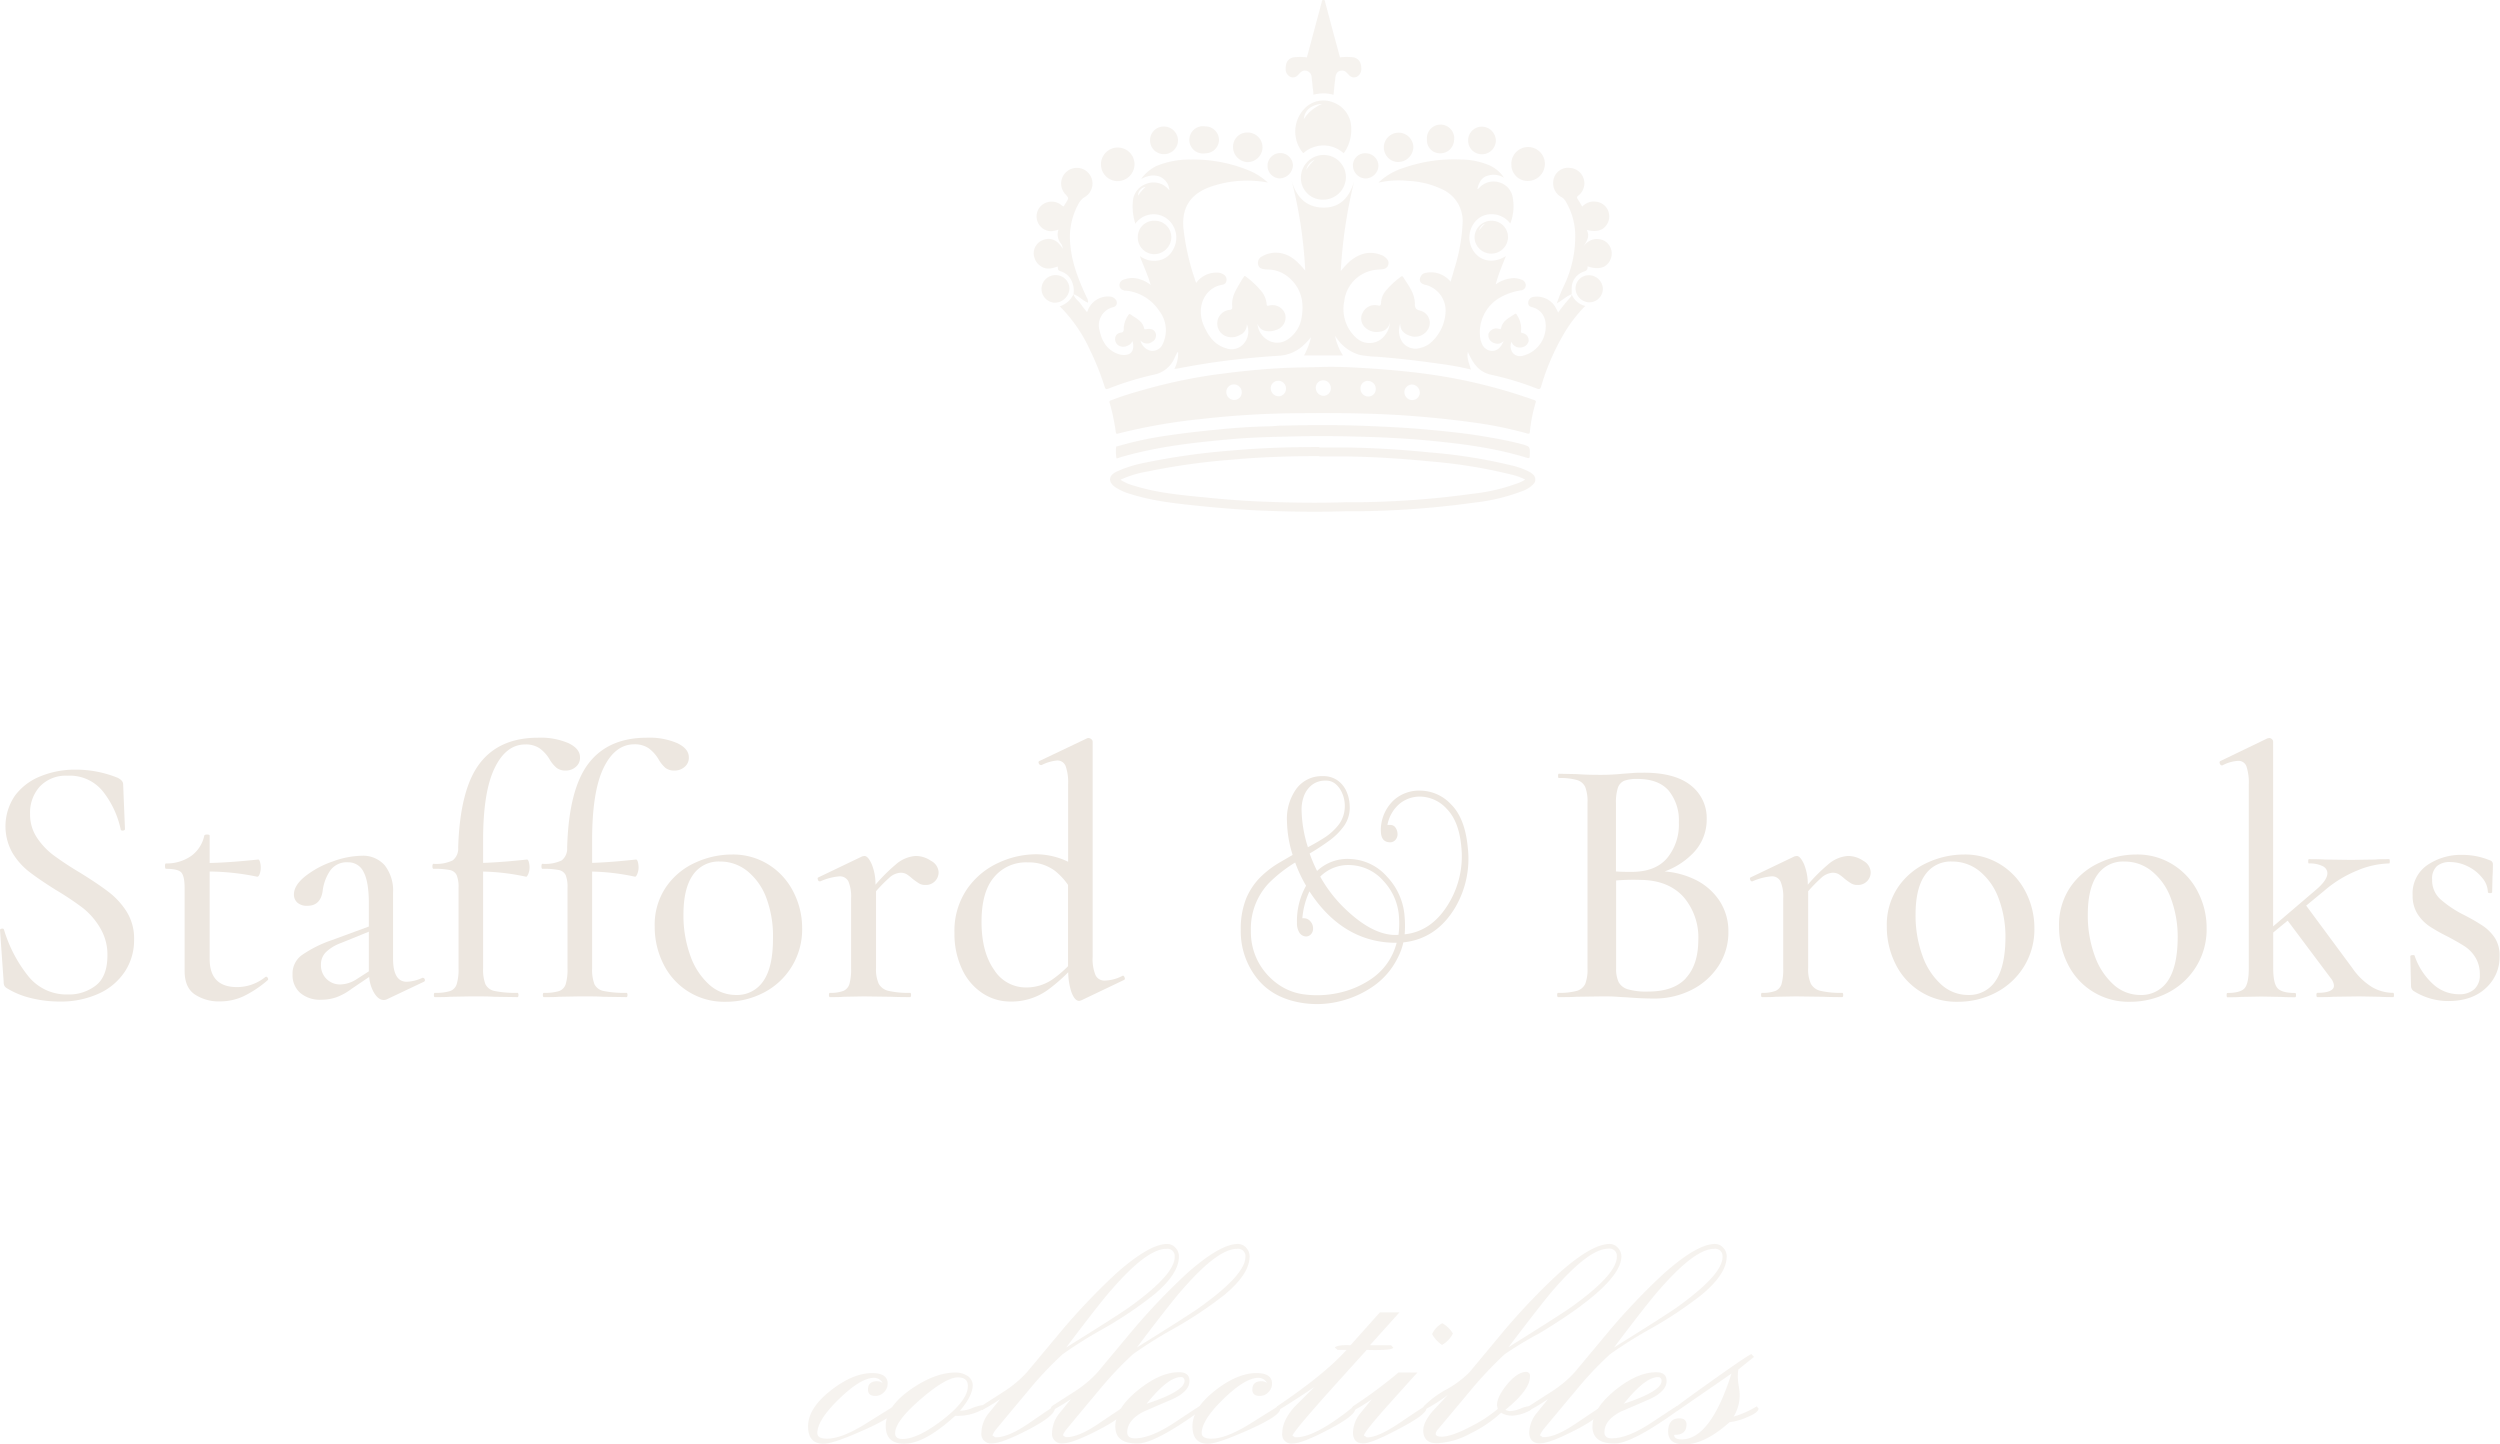 <?xml version="1.0" encoding="UTF-8"?>
<svg xmlns="http://www.w3.org/2000/svg" viewBox="0 0 548.53 316.88">
  <defs>
    <style>.cls-1{opacity:0.5;}.cls-2{fill:#ede7e0;}</style>
  </defs>
  <title>Logo-Cream</title>
  <g id="Layer_2" data-name="Layer 2">
    <g id="Layer_1-2" data-name="Layer 1">
      <g class="cls-1">
        <path class="cls-2" d="M181.45,315.66q3.33,0,8.87-3.51c3.81-2.38,5.73-3.58,5.76-3.58l.44.63q0,1.47-7,4.58-6.72,3-8.82,3-3.41,0-3.4-3.84,0-4,5.09-7.94,4.8-3.72,8.94-3.73c2.29,0,3.43.77,3.43,2.29a2.62,2.62,0,0,1-.81,1.92,2.58,2.58,0,0,1-1.88.81c-1.08,0-1.63-.46-1.63-1.4,0-1.23.69-1.84,2.07-1.84a2.15,2.15,0,0,1,1.15.4,2.14,2.14,0,0,0-1.89-1.14q-2.88,0-7.66,4.63t-4.78,7.52C179.35,315.24,180.05,315.66,181.45,315.66Z"></path>
        <path class="cls-2" d="M215.54,308.31l.37.48-.22.41a11,11,0,0,1-6.1,1.44q-6.72,6.14-11.19,6.13c-2.7,0-4.06-1.29-4.06-3.88q0-4.25,5.65-8.16,5.25-3.59,9.68-3.58a4.61,4.61,0,0,1,2.47.66,2.46,2.46,0,0,1,1.29,2.14q0,2.26-2.8,5.58a7,7,0,0,0,2.6-.55A10.18,10.18,0,0,1,215.54,308.31ZM198,315.73q3.34,0,8.73-4.13,5.64-4.32,5.63-7.5c0-1.25-.72-1.88-2.17-1.88q-2.66,0-8.21,4.8t-5.57,7.39Q196.37,315.73,198,315.73Z"></path>
        <path class="cls-2" d="M231.19,308.61l.26.37c0,1.15-2,2.75-6,4.8-3.77,1.94-6.36,2.92-7.79,2.92a2.1,2.1,0,0,1-2.33-2.41,7.12,7.12,0,0,1,1.44-4c.13-.14,1-1.25,2.7-3.32q-1.59,1.11-4,2.44l-.41-.48.23-.41,5.28-3.4a25,25,0,0,0,4.72-4l7.39-8.86a142.74,142.74,0,0,1,12.18-12.82q7.32-6.5,11.23-6.5a2.42,2.42,0,0,1,1.83.83,2.78,2.78,0,0,1,.75,1.91q0,3.84-5.5,8.41A87.94,87.94,0,0,1,242,291.59a93.24,93.24,0,0,0-8.87,5.57,77.07,77.07,0,0,0-7.53,8q-3.54,4.21-7.05,8.46a5.57,5.57,0,0,0-.81,1.33l.62.41q2.78.11,7.54-3.18Q231.08,308.61,231.19,308.61Zm2.81-13q11.34-7.05,13.81-8.82,9.93-7.12,9.93-11a1.6,1.6,0,0,0-1.84-1.78q-4.22,0-11.93,8.87Q241.72,285.35,234,295.57Z"></path>
        <path class="cls-2" d="M246.7,308.61l.26.37c0,1.15-2,2.75-6,4.8-3.77,1.94-6.36,2.92-7.79,2.92a2.1,2.1,0,0,1-2.33-2.41,7.12,7.12,0,0,1,1.44-4c.13-.14,1-1.25,2.7-3.32q-1.59,1.11-4,2.44l-.41-.48.22-.41,5.29-3.4a25,25,0,0,0,4.72-4l7.39-8.86a142.74,142.74,0,0,1,12.18-12.82q7.32-6.5,11.23-6.5a2.42,2.42,0,0,1,1.83.83,2.78,2.78,0,0,1,.75,1.91q0,3.84-5.5,8.41a87.94,87.94,0,0,1-11.22,7.47,93.24,93.24,0,0,0-8.87,5.57,77.07,77.07,0,0,0-7.53,8q-3.54,4.21-7.05,8.46a5.57,5.57,0,0,0-.81,1.33l.62.41q2.78.11,7.54-3.18Q246.6,308.61,246.7,308.61Zm2.81-13q11.34-7.05,13.81-8.82,9.93-7.12,9.93-11a1.6,1.6,0,0,0-1.84-1.78q-4.21,0-11.93,8.87Q257.23,285.35,249.51,295.57Z"></path>
        <path class="cls-2" d="M263.25,308.5l.37.59-.15.37q-10.08,7.28-13.92,7.27-4.85,0-4.84-3.73,0-4,5.06-8.05,4.83-3.87,8.9-3.87c1.55,0,2.32.63,2.32,1.92,0,1.47-1.18,2.78-3.54,3.91-2.19.94-4.38,1.88-6.57,2.84-2.37,1.23-3.55,2.74-3.55,4.51,0,.88.56,1.33,1.66,1.33q3.51,0,8.85-3.55C261.39,309.68,263.2,308.5,263.25,308.5ZM251.58,308q8.31-2.73,8.31-5a.74.74,0,0,0-.82-.85Q256.24,302.18,251.58,308Z"></path>
        <path class="cls-2" d="M265.79,315.66q3.33,0,8.87-3.51c3.81-2.38,5.73-3.58,5.76-3.58l.44.63q0,1.47-7,4.58-6.72,3-8.82,3-3.4,0-3.4-3.84,0-4,5.09-7.94,4.8-3.72,8.94-3.73c2.29,0,3.43.77,3.43,2.29a2.62,2.62,0,0,1-.81,1.92,2.58,2.58,0,0,1-1.88.81c-1.08,0-1.63-.46-1.63-1.4,0-1.23.69-1.84,2.07-1.84a2.15,2.15,0,0,1,1.15.4,2.14,2.14,0,0,0-1.89-1.14q-2.88,0-7.66,4.63t-4.78,7.52C263.69,315.24,264.39,315.66,265.79,315.66Z"></path>
        <path class="cls-2" d="M280.34,309.53,280,309l.22-.44q10.49-7.08,15.22-12.37h-1.92l-.63-.48c.2-.44,1.34-.63,3.43-.55l6.43-7.2h4.3l-6.47,7.2h4.64l.48.51c-.07.45-2,.62-5.83.52q-4.44,4.91-8.86,9.82-7.32,8.24-7.43,9l.56.34q4.28.21,12.92-6.8l.33.52q0,1.55-6,4.65c-3.81,2-6.4,3-7.75,3a2,2,0,0,1-2.29-2.33q0-2.62,2.55-5.58l4.5-4.5Q284.78,306.79,280.34,309.53Z"></path>
        <path class="cls-2" d="M311,301.15q-3.21,3.54-6.42,7.13-5.25,5.89-5.32,6.68l.63.41c1.57.07,4-1,7.38-3.29s5.26-3.51,5.36-3.51l.33.52c-.05.88-2.1,2.39-6.17,4.5q-5.86,3.11-7.68,3.11c-1.5,0-2.25-.8-2.25-2.41a7.12,7.12,0,0,1,1.44-4L301,307a34.15,34.15,0,0,1-4,2.47l-.4-.48.26-.44a103.28,103.28,0,0,0,10-7.42Zm7.79-8.57a5.79,5.79,0,0,1-2.4,2.51,6.82,6.82,0,0,1-2.17-2.36,5,5,0,0,1,2.25-2.4A6.55,6.55,0,0,1,318.78,292.58Z"></path>
        <path class="cls-2" d="M335.7,302c0,2-1.8,4.41-5.39,7.32a2.18,2.18,0,0,0,1.07.29,6.64,6.64,0,0,0,2.19-.53,7.93,7.93,0,0,1,2.05-.58l.33.56-.18.37a9.36,9.36,0,0,1-3.84,1.18,4.74,4.74,0,0,1-2.58-.63,27.11,27.11,0,0,1-6.58,4.47,17.11,17.11,0,0,1-7.49,2.22q-3,0-3-2.85,0-1.77,2.07-4.21c1.11-1.2,2.23-2.4,3.36-3.58a35,35,0,0,1-5.17,3.29l-.26-.41.12-.37a21.2,21.2,0,0,1,4.92-3.65,22.8,22.8,0,0,0,5.07-3.77l7.31-8.79a143.19,143.19,0,0,1,12.21-12.85q7.3-6.54,11.26-6.54a2.4,2.4,0,0,1,1.8.83,2.72,2.72,0,0,1,.78,1.91q0,6-18,16.87a79.25,79.25,0,0,0-7.6,4.58,88.48,88.48,0,0,0-7.54,8c-2.36,2.84-4.72,5.65-7.09,8.46a1.83,1.83,0,0,0-.51,1c0,.42.44.63,1.33.63,1.42,0,3.57-.75,6.42-2.25a29.78,29.78,0,0,0,5.87-3.84l-.18-.74q0-1.92,2.18-4.58t4.1-2.8A.85.85,0,0,1,335.7,302ZM331,295.57q11.31-7.05,13.81-8.82,9.94-7.12,9.94-11a1.61,1.61,0,0,0-1.85-1.78q-4.2,0-11.93,8.87Q338.76,285.35,331,295.57Z"></path>
        <path class="cls-2" d="M351.39,308.61l.26.37q0,1.72-6,4.8c-3.77,1.94-6.37,2.92-7.79,2.92s-2.33-.8-2.33-2.41a7.12,7.12,0,0,1,1.44-4l2.69-3.32a45.2,45.2,0,0,1-4,2.44l-.41-.48.22-.41,5.28-3.4a24.83,24.83,0,0,0,4.73-4l7.38-8.86a141.25,141.25,0,0,1,12.19-12.82q7.31-6.5,11.23-6.5a2.38,2.38,0,0,1,1.82.83,2.74,2.74,0,0,1,.76,1.91q0,3.84-5.5,8.41a88.2,88.2,0,0,1-11.23,7.47,93.93,93.93,0,0,0-8.86,5.57,75,75,0,0,0-7.53,8q-3.55,4.21-7.06,8.46a6.31,6.31,0,0,0-.81,1.33l.63.41q2.77.11,7.53-3.18C349.54,309.8,351.32,308.61,351.39,308.61Zm2.81-13q11.32-7.05,13.81-8.82,9.93-7.12,9.93-11a1.61,1.61,0,0,0-1.85-1.78q-4.2,0-11.92,8.87Q361.91,285.35,354.2,295.57Z"></path>
        <path class="cls-2" d="M367.93,308.5l.37.59-.14.37q-10.08,7.28-13.93,7.27-4.83,0-4.83-3.73,0-4,5.06-8.05,4.83-3.87,8.9-3.87c1.55,0,2.32.63,2.32,1.92,0,1.47-1.18,2.78-3.54,3.91-2.2.94-4.38,1.88-6.58,2.84-2.36,1.23-3.54,2.74-3.54,4.51,0,.88.55,1.33,1.66,1.33q3.51,0,8.84-3.55T367.93,308.5ZM356.27,308q8.3-2.73,8.3-5c0-.56-.27-.85-.81-.85Q360.93,302.18,356.27,308Z"></path>
        <path class="cls-2" d="M380.38,310.82a20.69,20.69,0,0,0,5.06-2.25l.4.48c0,.62-.91,1.27-2.73,2a13.38,13.38,0,0,1-3.62,1q-5.5,4.88-9.93,4.87c-2.37,0-3.55-.93-3.55-2.81s.82-2.91,2.44-2.91c1.06,0,1.59.45,1.59,1.36,0,1.55-.91,2.3-2.73,2.26.05.68.6,1,1.66,1q6.34,0,10.93-14.44-1.26.88-11.82,8.16l-.52-.66q.15-.3,8.09-5.95t8.64-5.83l.56.62-3.44,2.77a10.24,10.24,0,0,0-.11,1.63,14.69,14.69,0,0,0,.2,2,13.25,13.25,0,0,1,.21,1.95A9.08,9.08,0,0,1,380.38,310.82Z"></path>
      </g>
      <path class="cls-2" d="M23.81,195.69q-2.31-1.77-6.23-4.2a70.39,70.39,0,0,1-5.89-3.88,15.67,15.67,0,0,1-3.6-3.84,9.13,9.13,0,0,1-1.49-5.21,8.5,8.5,0,0,1,2.15-6,7.84,7.84,0,0,1,6.08-2.36,9.31,9.31,0,0,1,8,3.77,20.24,20.24,0,0,1,3.65,8c0,.2.22.3.5.27s.44-.14.44-.35l-.4-9.8c0-.58-.39-1-1.17-1.42a24.42,24.42,0,0,0-9.49-1.8A19.92,19.92,0,0,0,9,170.28a12.94,12.94,0,0,0-5.65,4.2,11.89,11.89,0,0,0-.66,12.58,15.1,15.1,0,0,0,3.64,4.16q2.16,1.68,5.85,4a64.9,64.9,0,0,1,6,4A15.68,15.68,0,0,1,22,203.65a11.34,11.34,0,0,1,1.57,6c0,3-.83,5.22-2.51,6.55a9.62,9.62,0,0,1-6.19,2,10.75,10.75,0,0,1-8.78-4.16A30.25,30.25,0,0,1,.88,204q-.09-.32-.51-.24c-.29.06-.41.19-.36.4L.8,215.33a2.26,2.26,0,0,0,.15.94,1.45,1.45,0,0,0,.55.55A18.08,18.08,0,0,0,6.83,219a26,26,0,0,0,6.2.75A20,20,0,0,0,21.69,218a13.47,13.47,0,0,0,5.73-4.86,12.5,12.5,0,0,0,2-6.93A11.11,11.11,0,0,0,27.77,200,16.55,16.55,0,0,0,23.81,195.69Z"></path>
      <path class="cls-2" d="M58.42,214.31a.32.32,0,0,0-.23.08A9.88,9.88,0,0,1,52,216.58q-6,0-6-6.19V191.22a53.5,53.5,0,0,1,10.43,1.14c.2,0,.39-.15.54-.59a4,4,0,0,0,.24-1.37,4.43,4.43,0,0,0-.16-1.26c-.1-.36-.23-.55-.39-.55q-6.21.66-10.66.76v-6c0-.16-.19-.24-.55-.24s-.58.08-.63.24A7.37,7.37,0,0,1,42,187.77a9.33,9.33,0,0,1-5.57,1.68c-.16,0-.23.19-.23.55s.07.63.23.63q2.6,0,3.33.78c.5.53.75,1.7.75,3.53v18.11q0,3.62,2.23,5.14a9.55,9.55,0,0,0,5.53,1.53,12.28,12.28,0,0,0,5.1-1.1,24,24,0,0,0,5.33-3.53c.15-.1.18-.26.08-.47S58.58,214.31,58.42,214.31Z"></path>
      <path class="cls-2" d="M92.77,214.54h-.08a8.73,8.73,0,0,1-3.45.87q-3,0-3-5.1V195.88a9,9,0,0,0-1.81-6,6.33,6.33,0,0,0-5.09-2.12A19.46,19.46,0,0,0,73.05,189,20.55,20.55,0,0,0,67,192.24q-2.5,2-2.51,4a2.36,2.36,0,0,0,.75,1.8,3.12,3.12,0,0,0,2.23.7q3,0,3.37-3.6A10.06,10.06,0,0,1,72.46,191a4.44,4.44,0,0,1,3.92-1.8,3.67,3.67,0,0,1,3.41,2.15q1.14,2.16,1.14,6.87v5.07l-8.16,3a26.67,26.67,0,0,0-6.58,3.3,5,5,0,0,0-2,4.23,5.18,5.18,0,0,0,1.64,4,6.68,6.68,0,0,0,4.71,1.53,10,10,0,0,0,3.29-.55,13,13,0,0,0,3.37-1.88L81,214.35a8.39,8.39,0,0,0,.92,3.21c.67,1.23,1.43,1.85,2.27,1.85a1.65,1.65,0,0,0,.71-.16L93,215.41a.38.38,0,0,0,.2-.51A.45.45,0,0,0,92.77,214.54Zm-14.67.4A6.85,6.85,0,0,1,74.73,216a4.16,4.16,0,0,1-4.31-4.31,3.79,3.79,0,0,1,1.18-2.86,9.3,9.3,0,0,1,3.21-1.92l6.12-2.49v8.13c0,.2,0,.38,0,.57Z"></path>
      <path class="cls-2" d="M108.53,168.52q2.5-5.18,6.74-5.18a5.44,5.44,0,0,1,3.1.83,8,8,0,0,1,2.23,2.47,7.14,7.14,0,0,0,1.53,1.84,3.15,3.15,0,0,0,2,.59,3.28,3.28,0,0,0,2.19-.79,2.58,2.58,0,0,0,.94-2.11c0-1.26-.83-2.29-2.5-3.1a15.48,15.48,0,0,0-6.67-1.21q-8.55,0-12.86,5.68T100.53,186a3.24,3.24,0,0,1-1.22,2.79,8.33,8.33,0,0,1-4.19.74c-.16,0-.24.19-.24.55s.08.55.24.55a16.8,16.8,0,0,1,3.6.27,2.08,2.08,0,0,1,1.49,1.14,6.92,6.92,0,0,1,.4,2.75v17.64a11.17,11.17,0,0,1-.4,3.49,2.33,2.33,0,0,1-1.45,1.53,10.34,10.34,0,0,1-3.33.39c-.16,0-.23.15-.23.47s.07.47.23.47c1.41,0,2.51,0,3.29-.08l4.55-.08c2.25,0,3.92,0,5,.08l5.25.08c.16,0,.24-.16.24-.47s-.08-.47-.24-.47a22.55,22.55,0,0,1-4.94-.39,2.87,2.87,0,0,1-2.07-1.49,9,9,0,0,1-.51-3.53v-21.2a49.2,49.2,0,0,1,9.41,1.13q.22.07.51-.63a3.75,3.75,0,0,0,.27-1.33,4.43,4.43,0,0,0-.16-1.26c-.1-.36-.23-.55-.39-.55-3.69.4-6.91.65-9.64.74v-5Q106,173.7,108.53,168.52Z"></path>
      <path class="cls-2" d="M146,168.48a3.15,3.15,0,0,0,2,.59,3.3,3.3,0,0,0,2.2-.79,2.61,2.61,0,0,0,.94-2.11c0-1.26-.84-2.29-2.51-3.1a15.44,15.44,0,0,0-6.67-1.21q-8.53,0-12.85,5.68T124.44,186a3.26,3.26,0,0,1-1.21,2.79,8.38,8.38,0,0,1-4.2.74c-.16,0-.23.19-.23.55s.07.55.23.55a16.91,16.91,0,0,1,3.61.27,2.1,2.1,0,0,1,1.49,1.14,7.14,7.14,0,0,1,.39,2.75v17.64a11.55,11.55,0,0,1-.39,3.49,2.36,2.36,0,0,1-1.45,1.53,10.45,10.45,0,0,1-3.34.39c-.15,0-.23.15-.23.47s.08.47.23.47c1.42,0,2.51,0,3.3-.08l4.55-.08c2.24,0,3.92,0,5,.08l5.26.08c.15,0,.23-.16.23-.47s-.08-.47-.23-.47a22.42,22.42,0,0,1-4.94-.39,2.87,2.87,0,0,1-2.08-1.49,9,9,0,0,1-.51-3.53v-21.2a49.1,49.1,0,0,1,9.41,1.13c.16,0,.32-.16.51-.63a3.75,3.75,0,0,0,.27-1.33,4.84,4.84,0,0,0-.15-1.26c-.11-.36-.24-.55-.4-.55q-5.53.6-9.64.74v-5q0-10.67,2.51-15.84t6.74-5.18a5.4,5.4,0,0,1,3.1.83,8,8,0,0,1,2.23,2.47A7.35,7.35,0,0,0,146,168.48Z"></path>
      <path class="cls-2" d="M168.74,189.77a14.68,14.68,0,0,0-8.15-2.28,19.25,19.25,0,0,0-8,1.77,15.48,15.48,0,0,0-6.43,5.33,14.7,14.7,0,0,0-2.51,8.66,18.14,18.14,0,0,0,1.92,8.28,14.8,14.8,0,0,0,13.6,8.27,17.91,17.91,0,0,0,8.39-2A15.56,15.56,0,0,0,176,203.65a17.29,17.29,0,0,0-1.88-7.88A15,15,0,0,0,168.74,189.77Zm-1.25,25.48a6.92,6.92,0,0,1-6,3.06,8.72,8.72,0,0,1-5.92-2.31,15.35,15.35,0,0,1-4.12-6.36,25.81,25.81,0,0,1-1.49-9c0-3.82.7-6.71,2.08-8.67a6.82,6.82,0,0,1,5.92-2.94,9.49,9.49,0,0,1,6,2.08,13.73,13.73,0,0,1,4.19,5.92A24.05,24.05,0,0,1,169.6,206Q169.6,212.2,167.49,215.25Z"></path>
      <path class="cls-2" d="M204.26,188.87a5.89,5.89,0,0,0-3.37-1.06,7.37,7.37,0,0,0-4.36,1.88,37.67,37.67,0,0,0-4.44,4.43,11.45,11.45,0,0,0-.81-4.47c-.55-1.23-1.08-1.84-1.61-1.84l-.47.08-9.64,4.62c-.16.05-.2.21-.12.47s.2.39.35.39H180a13.1,13.1,0,0,1,4.16-1.09,2.09,2.09,0,0,1,2,1.13,8.71,8.71,0,0,1,.58,3.73v15.29a12.13,12.13,0,0,1-.35,3.41,2.38,2.38,0,0,1-1.33,1.57,7.62,7.62,0,0,1-2.94.43c-.16,0-.24.15-.24.47s.08.47.24.47c1.25,0,2.25,0,3-.08l4.39-.08,6,.08c1,.05,2.43.08,4.15.08.16,0,.24-.16.24-.47s-.08-.47-.24-.47a18.88,18.88,0,0,1-4.7-.43,3.22,3.22,0,0,1-2.16-1.57,7.7,7.7,0,0,1-.59-3.41V195.55a32.12,32.12,0,0,1,2.87-2.92,4,4,0,0,1,2.47-1.14,2.6,2.6,0,0,1,1.37.32,9.6,9.6,0,0,1,1.29,1,16.56,16.56,0,0,0,1.41,1,2.54,2.54,0,0,0,1.41.36,2.77,2.77,0,0,0,2.91-2.83A3,3,0,0,0,204.26,188.87Z"></path>
      <path class="cls-2" d="M246.36,214.07l-.16.08a8.62,8.62,0,0,1-3.84,1,2.13,2.13,0,0,1-2-1.21,9.33,9.33,0,0,1-.62-4V162.72a.69.69,0,0,0-.32-.55,1,1,0,0,0-.55-.24.93.93,0,0,0-.39.08L228,167c-.15.11-.18.27-.07.51a.5.5,0,0,0,.47.35h.15a9.48,9.48,0,0,1,3.37-1,1.93,1.93,0,0,1,1.89,1.22,10.74,10.74,0,0,1,.55,4v17a16.2,16.2,0,0,0-7.06-1.64,19.65,19.65,0,0,0-8.27,1.89,16.83,16.83,0,0,0-6.86,5.76,16.22,16.22,0,0,0-2.75,9.6,18.15,18.15,0,0,0,1.65,7.92,12.59,12.59,0,0,0,4.47,5.29,11,11,0,0,0,6.11,1.85,13.67,13.67,0,0,0,8.08-2.43,36.87,36.87,0,0,0,4.65-4,14.36,14.36,0,0,0,.68,4.29c.47,1.31,1.05,2,1.73,2a2.89,2.89,0,0,0,.54-.16l9.34-4.46c.15-.11.18-.29.07-.55S246.52,214.07,246.36,214.07Zm-21.25,2.59a8.22,8.22,0,0,1-7-3.88q-2.74-3.89-2.75-10.47t2.71-9.8a9.08,9.08,0,0,1,7.41-3.29,9.58,9.58,0,0,1,5.92,1.8,14.39,14.39,0,0,1,2.94,3.14V212a25.14,25.14,0,0,1-3.57,3A10.13,10.13,0,0,1,225.11,216.66Z"></path>
      <path class="cls-2" d="M371.57,192.83a18.67,18.67,0,0,0-6.32-1.63,16.38,16.38,0,0,0,5.93-3.71,10.49,10.49,0,0,0,3.29-7.68,9.08,9.08,0,0,0-3.49-7.49q-3.48-2.77-10.23-2.78c-.94,0-1.81,0-2.62.08l-2.08.15c-1.62.16-3.16.24-4.63.24s-3.19,0-5.49-.16l-3.92-.08c-.1,0-.15.16-.15.47s.05.47.15.47a13.66,13.66,0,0,1,4,.44,2.88,2.88,0,0,1,1.81,1.53,8.87,8.87,0,0,1,.5,3.44v36.31a8.89,8.89,0,0,1-.5,3.45,2.94,2.94,0,0,1-1.85,1.53,14.15,14.15,0,0,1-4.07.43c-.16,0-.24.15-.24.47s.08.47.24.47c1.67,0,3,0,4-.08l5.49-.08c1.26,0,2.38,0,3.37.08s1.86.1,2.59.16c2,.15,3.82.23,5.49.23a18,18,0,0,0,8.35-1.92,15.12,15.12,0,0,0,5.88-5.25,13.47,13.47,0,0,0,2.16-7.49,12.16,12.16,0,0,0-2-6.86A13.52,13.52,0,0,0,371.57,192.83Zm-16.58-20a2.55,2.55,0,0,1,1.41-1.53,8.09,8.09,0,0,1,2.86-.39c3.09,0,5.37.85,6.86,2.55a10.29,10.29,0,0,1,2.24,7,11.51,11.51,0,0,1-2.59,7.84q-2.58,3-7.76,3c-1.06,0-2.22,0-3.45-.09V176.28A10.44,10.44,0,0,1,355,172.79Zm14.9,41.83c-1.81,1.94-4.56,2.9-8.27,2.9a14.72,14.72,0,0,1-4.47-.5,3.37,3.37,0,0,1-2-1.57,6.67,6.67,0,0,1-.55-3V193.19a44.28,44.28,0,0,1,5.41-.13q6,.08,9.33,3.69a13.64,13.64,0,0,1,3.29,9.56Q372.59,211.72,369.89,214.62Z"></path>
      <path class="cls-2" d="M408.82,188.87a5.9,5.9,0,0,0-3.38-1.06,7.37,7.37,0,0,0-4.35,1.88,37.67,37.67,0,0,0-4.44,4.43,11.63,11.63,0,0,0-.81-4.47c-.55-1.23-1.09-1.84-1.61-1.84l-.47.08-9.64,4.62c-.16.05-.2.21-.12.47s.2.39.35.39h.16a13.1,13.1,0,0,1,4.16-1.09,2.06,2.06,0,0,1,2,1.13,8.53,8.53,0,0,1,.59,3.73v15.29a12.13,12.13,0,0,1-.35,3.41,2.4,2.4,0,0,1-1.33,1.57,7.65,7.65,0,0,1-2.94.43c-.16,0-.24.15-.24.47s.08.47.24.47c1.25,0,2.24,0,3-.08l4.39-.08,6,.08c1,.05,2.43.08,4.15.08.16,0,.24-.16.24-.47s-.08-.47-.24-.47a18.88,18.88,0,0,1-4.7-.43,3.22,3.22,0,0,1-2.16-1.57,7.7,7.7,0,0,1-.59-3.41V195.55a33.79,33.79,0,0,1,2.86-2.92,4.09,4.09,0,0,1,2.47-1.14,2.61,2.61,0,0,1,1.38.32,9.6,9.6,0,0,1,1.29,1,15.1,15.1,0,0,0,1.41,1,2.54,2.54,0,0,0,1.41.36,2.76,2.76,0,0,0,2.9-2.83A3,3,0,0,0,408.82,188.87Z"></path>
      <path class="cls-2" d="M439.08,189.77a14.68,14.68,0,0,0-8.15-2.28,19.25,19.25,0,0,0-8,1.77,15.48,15.48,0,0,0-6.43,5.33,14.7,14.7,0,0,0-2.51,8.66,18.14,18.14,0,0,0,1.92,8.28,14.8,14.8,0,0,0,13.6,8.27,17.91,17.91,0,0,0,8.39-2,15.76,15.76,0,0,0,6.16-5.69,15.56,15.56,0,0,0,2.31-8.46,17.29,17.29,0,0,0-1.88-7.88A15.12,15.12,0,0,0,439.08,189.77Zm-1.25,25.48a6.92,6.92,0,0,1-6,3.06,8.72,8.72,0,0,1-5.92-2.31,15.35,15.35,0,0,1-4.12-6.36,25.81,25.81,0,0,1-1.49-9q0-5.73,2.08-8.67a6.81,6.81,0,0,1,5.92-2.94,9.49,9.49,0,0,1,6,2.08,13.82,13.82,0,0,1,4.19,5.92,24.05,24.05,0,0,1,1.53,8.94Q439.94,212.2,437.83,215.25Z"></path>
      <path class="cls-2" d="M476.87,189.77a14.68,14.68,0,0,0-8.15-2.28,19.25,19.25,0,0,0-8,1.77,15.54,15.54,0,0,0-6.43,5.33,14.7,14.7,0,0,0-2.51,8.66,18.14,18.14,0,0,0,1.92,8.28,14.8,14.8,0,0,0,13.61,8.27,18,18,0,0,0,8.39-2,15.73,15.73,0,0,0,6.15-5.69,15.56,15.56,0,0,0,2.31-8.46,17.16,17.16,0,0,0-1.88-7.88A15,15,0,0,0,476.87,189.77Zm-1.25,25.48a6.91,6.91,0,0,1-6,3.06,8.72,8.72,0,0,1-5.92-2.31,15.45,15.45,0,0,1-4.12-6.36,25.81,25.81,0,0,1-1.49-9c0-3.82.7-6.71,2.08-8.67a6.82,6.82,0,0,1,5.92-2.94,9.49,9.49,0,0,1,6,2.08,13.75,13.75,0,0,1,4.2,5.92,24.26,24.26,0,0,1,1.52,8.94Q477.73,212.2,475.62,215.25Z"></path>
      <path class="cls-2" d="M525.09,217.84a9.19,9.19,0,0,1-4.63-1.26,14.47,14.47,0,0,1-4.31-4.15L506,198.7l4-3.29a26.13,26.13,0,0,1,7.33-4.46,18.91,18.91,0,0,1,6.86-1.5c.1,0,.16-.15.16-.47s-.06-.47-.16-.47c-1.25,0-2.25,0-3,.08l-5.33.08-5.8-.08c-.84-.05-2-.08-3.45-.08-.11,0-.16.16-.16.47s.05.47.16.47a6.36,6.36,0,0,1,3,.59,1.76,1.76,0,0,1,1.05,1.53c0,1-.78,2.17-2.35,3.53l-9.56,8.16V162.72a.73.73,0,0,0-.28-.55.88.88,0,0,0-.59-.24l-.39.08L487.14,167c-.15.11-.18.29-.08.55s.26.39.47.39h.08a8.47,8.47,0,0,1,3.45-1,1.84,1.84,0,0,1,1.84,1.22,11.37,11.37,0,0,1,.51,4v40.3q0,3.28-.9,4.35c-.6.7-1.87,1.06-3.8,1.06-.1,0-.16.15-.16.47s.06.47.16.47c1.26,0,2.25,0,3-.08l4.47-.08,4.31.08c.73.05,1.75.08,3.06.08.16,0,.23-.16.23-.47s-.07-.47-.23-.47c-1.94,0-3.22-.36-3.84-1.06s-.94-2.16-.94-4.35V204.6l3.17-2.6,9.45,12.62a2.93,2.93,0,0,1,.71,1.65c0,1-1.21,1.57-3.61,1.57-.16,0-.24.15-.24.47s.08.47.24.47c1.46,0,2.61,0,3.45-.08l5.72-.08,4.39.08c.73.05,1.75.08,3.06.08.1,0,.16-.16.16-.47S525.19,217.84,525.09,217.84Z"></path>
      <path class="cls-2" d="M547.44,205.84a9.81,9.81,0,0,0-2.67-2.7,43.1,43.1,0,0,0-4.31-2.47,24.2,24.2,0,0,1-5.1-3.45,5.6,5.6,0,0,1-1.72-4.24,3.68,3.68,0,0,1,1.05-2.94,4.29,4.29,0,0,1,2.87-.9,8.72,8.72,0,0,1,3.88.94,9.07,9.07,0,0,1,3.17,2.51,5,5,0,0,1,1.26,3.14c0,.15.15.23.47.23s.47-.08.47-.23l.08-3.45c.05-.63.08-1.52.08-2.67a.88.88,0,0,0-.71-.86,15.6,15.6,0,0,0-6-1.18,13.1,13.1,0,0,0-7.68,2.24,7.53,7.53,0,0,0-3.22,6.62,7.46,7.46,0,0,0,1.06,4.08,9.31,9.31,0,0,0,2.55,2.67,37.08,37.08,0,0,0,4.15,2.35c1.57.84,2.81,1.55,3.73,2.15a7.74,7.74,0,0,1,2.31,2.44,6.92,6.92,0,0,1,.94,3.72,4.1,4.1,0,0,1-1.21,3.21,4.87,4.87,0,0,1-3.41,1.1,8.37,8.37,0,0,1-5.69-2.27,14.83,14.83,0,0,1-4-6.2c0-.1-.22-.14-.51-.11s-.43.11-.43.27l.16,6.59a1.39,1.39,0,0,0,.47.94,14.18,14.18,0,0,0,7.68,2.27q5.25,0,8.28-2.86a9.13,9.13,0,0,0,3-6.86A7.22,7.22,0,0,0,547.44,205.84Z"></path>
      <path class="cls-2" d="M318.37,176.48a9.3,9.3,0,0,0-6.58-3,8.32,8.32,0,0,0-5.88,2,9,9,0,0,0-2.84,5.33,7.71,7.71,0,0,0-.08,1.8c.08,1.41.72,2.15,1.92,2.2a1.56,1.56,0,0,0,1.27-.53,1.87,1.87,0,0,0,.45-1.4,2.48,2.48,0,0,0-.59-1.48A1.38,1.38,0,0,0,305,181l-.58,0a8,8,0,0,1,2.72-4.69,7,7,0,0,1,4.49-1.53,8.09,8.09,0,0,1,5.84,2.73c1.77,1.83,2.83,4.59,3.16,8.27A20,20,0,0,1,318,198c-2.46,4.23-5.75,6.58-9.8,7a22.65,22.65,0,0,0,0-3.7,14.09,14.09,0,0,0-3.83-8.9,11.33,11.33,0,0,0-8-3.92,9.71,9.71,0,0,0-7.39,2.62,35.53,35.53,0,0,1-1.63-3.83q2.18-1.28,4.08-2.66a14.22,14.22,0,0,0,3.49-3.42,7,7,0,0,0,1.21-4.51,8.31,8.31,0,0,0-.72-3.08,5.81,5.81,0,0,0-1.95-2.38,5.36,5.36,0,0,0-3.23-.92,6.88,6.88,0,0,0-5.85,2.85,11.28,11.28,0,0,0-2,7.13,25.94,25.94,0,0,0,1.24,7.3l-2.87,1.67a21.13,21.13,0,0,0-4.3,3.31,14.56,14.56,0,0,0-3.06,4.67,17.89,17.89,0,0,0-1.15,6.8,16.62,16.62,0,0,0,3.47,10.51c2.37,3.06,5.82,4.93,10.38,5.57a20.79,20.79,0,0,0,8-.45,21.83,21.83,0,0,0,7.36-3.36,16.4,16.4,0,0,0,5.23-6.15,13.48,13.48,0,0,0,1.23-3.38c4.87-.51,8.73-3.12,11.47-7.81a21.15,21.15,0,0,0,2.67-13C321.65,181.66,320.41,178.48,318.37,176.48Zm-32.26-1.85a5.49,5.49,0,0,1,1.79-2.44,4.69,4.69,0,0,1,3-.91,3.16,3.16,0,0,1,2.25.83,5.49,5.49,0,0,1,1.37,2,6.73,6.73,0,0,1,.53,2.23,6.9,6.9,0,0,1-1.21,4.46,12.63,12.63,0,0,1-3.52,3.17c-1.06.67-2.18,1.31-3.35,1.92a28.32,28.32,0,0,1-1.38-7.94A8.45,8.45,0,0,1,286.11,174.63ZM300.56,215a20.34,20.34,0,0,1-6.94,2.87,21.93,21.93,0,0,1-7.57.3,12.66,12.66,0,0,1-5.87-2.39A14.25,14.25,0,0,1,276,210.9a14,14,0,0,1-1.54-6.62,14.54,14.54,0,0,1,3.89-10.46,30.88,30.88,0,0,1,5.83-4.58,29.86,29.86,0,0,0,2.39,5.1,15.83,15.83,0,0,0-2,8.16,3.81,3.81,0,0,0,.56,2.17,1.8,1.8,0,0,0,1.26.79,1.43,1.43,0,0,0,1.23-.45,1.8,1.8,0,0,0,.48-1.38,2.22,2.22,0,0,0-.56-1.44,1.81,1.81,0,0,0-1.25-.7,1.61,1.61,0,0,0-.54,0,17.31,17.31,0,0,1,1.56-5.91c4.37,6.71,10,10.51,16.86,11.18a21.75,21.75,0,0,0,2.27.09A13.62,13.62,0,0,1,300.56,215Zm6.29-9.89a10.61,10.61,0,0,1-1.48,0c-2.95-.27-6.12-1.94-9.48-5a30.28,30.28,0,0,1-6.22-7.77,8.72,8.72,0,0,1,6.81-2.52,10.13,10.13,0,0,1,7.1,3.51,12.63,12.63,0,0,1,3.38,7.93A19.46,19.46,0,0,1,306.85,205.07Z"></path>
      <g class="cls-1">
        <path class="cls-2" d="M235.51,64.58c.32.92,1.16,1.44,1.69,2.21.38.57.84,1.1,1.27,1.66.22-.15.23-.42.33-.65a4.75,4.75,0,0,1,4.65-2.74,1.77,1.77,0,0,1,1.39.74,1,1,0,0,1-.56,1.59,4.09,4.09,0,0,0-3,5.2c.53,2.41,1.72,4.32,4.22,5.13l.45.11c2.11.35,3.13-.82,2.53-3a2,2,0,0,1-1.24,1.09,1.87,1.87,0,0,1-1.57,0,1.61,1.61,0,0,1-1-1.62A1.33,1.33,0,0,1,245.87,73c.6-.09.73-.36.69-.91a5.36,5.36,0,0,1,1.05-3c.17-.3.32-.19.5-.06,1.18.81,2.57,1.42,2.93,3,.05.26.18.23.39.2,1.22-.19,1.85.09,2.16.94A1.59,1.59,0,0,1,252.8,75a1.85,1.85,0,0,1-2.57-.32,3,3,0,0,0,2.38,2.3,2.48,2.48,0,0,0,2.56-1.63,6.9,6.9,0,0,0-.78-7.08,10,10,0,0,0-7.22-4.49c-.13,0-.26,0-.39,0-.58-.16-1.08-.39-1.14-1.09a1.21,1.21,0,0,1,.87-1.32,5.16,5.16,0,0,1,3.57-.1,6.8,6.8,0,0,1,2.4,1.26c-.65-2.24-1.59-4.19-2.4-6.37a5.17,5.17,0,0,0,4,1,4.45,4.45,0,0,0,3.25-2.29,5.25,5.25,0,0,0-1.44-7,4.9,4.9,0,0,0-6.78,1.22,12.35,12.35,0,0,1-.54-5,4.39,4.39,0,0,1,3.1-3.81,4.29,4.29,0,0,1,4.73,1.29,1.56,1.56,0,0,0,.19.13c-.29-2.48-2.73-4.28-6.21-2.43a8.78,8.78,0,0,1,3.51-2.92A19.34,19.34,0,0,1,261.33,35a32.16,32.16,0,0,1,13.08,2.56,14.28,14.28,0,0,1,3.78,2.5,24.56,24.56,0,0,0-13,1.07c-4.11,1.62-5.92,4.54-5.53,8.94a52.47,52.47,0,0,0,2.79,12,5.52,5.52,0,0,1,4.49-2.26,2.64,2.64,0,0,1,1.61.46,1.29,1.29,0,0,1,.55,1.29,1,1,0,0,1-.83.91c-3.79.54-5.95,4.78-4.16,8.93,1,2.29,2.32,4.25,4.88,5a3.49,3.49,0,0,0,3.84-.93,4.06,4.06,0,0,0,.73-4.35,2.41,2.41,0,0,1-1.49,2.37,3.52,3.52,0,0,1-2.92.34,3,3,0,0,1-2.06-3.13A3,3,0,0,1,269.71,68c.64-.06.7-.28.64-.85A6.33,6.33,0,0,1,271,64a37,37,0,0,1,1.88-3.22c.13-.23.26-.29.48-.1A19.84,19.84,0,0,1,276.85,64a5.36,5.36,0,0,1,1.07,2.62c0,.34,0,.55.53.43A2.91,2.91,0,0,1,282,69a2.88,2.88,0,0,1-2.09,3.42,3.75,3.75,0,0,1-1,.25c-1.31.09-2.44-.18-3-1.6a4.57,4.57,0,0,0,2.35,3.6,4,4,0,0,0,4.34-.25,7,7,0,0,0,3-4.83c.6-3.49-.19-6.55-3-8.86a7.12,7.12,0,0,0-4.29-1.59,7.91,7.91,0,0,1-.85-.06c-.69-.08-1.29-.3-1.43-1.08a1.6,1.6,0,0,1,.89-1.75,6,6,0,0,1,5-.47c1.85.62,3.1,2,4.46,3.59a98.29,98.29,0,0,0-3-19.82c1,3.62,3.19,6,7.06,6s5.78-2.55,6.74-6a107.45,107.45,0,0,0-3,19.94,17.57,17.57,0,0,1,2-2.17c2-1.64,4.22-2.37,6.78-1.41a2.78,2.78,0,0,1,1.33.9,1.33,1.33,0,0,1-.9,2.25c-.61.09-1.24.08-1.85.19a7.84,7.84,0,0,0-6.6,6.9,8.47,8.47,0,0,0,2.66,8,4.29,4.29,0,0,0,5.13.48,5.13,5.13,0,0,0,2.24-4,2.44,2.44,0,0,1-2.23,2.15,3.64,3.64,0,0,1-3.18-.9,2.65,2.65,0,0,1-.54-3.33A2.93,2.93,0,0,1,302.23,67c.64.17.77,0,.79-.61a4.41,4.41,0,0,1,1-2.55,18.35,18.35,0,0,1,3.28-3.07c.21-.16.37-.28.56,0,1.15,1.81,2.54,3.54,2.58,5.81,0,.89.11,1.3,1.11,1.56a2.78,2.78,0,0,1,2,3.65,3.3,3.3,0,0,1-4.06,1.94c-1.27-.44-2.29-1.12-2.26-2.7a4.46,4.46,0,0,0,.58,4.18,3.61,3.61,0,0,0,3.87,1.12,5.24,5.24,0,0,0,2.76-1.64,9.47,9.47,0,0,0,2.73-6.19,5.82,5.82,0,0,0-4.41-6c-1.16-.22-1.52-1-1-1.91a1.44,1.44,0,0,1,1.05-.72,5.54,5.54,0,0,1,5.46,1.93c.3-1,.61-2,.86-2.9a39.33,39.33,0,0,0,1.79-10.15,7.6,7.6,0,0,0-4.64-7.28,19.22,19.22,0,0,0-7.35-1.78,20.1,20.1,0,0,0-6.49.39,13.79,13.79,0,0,1,5.49-3.23A33.49,33.49,0,0,1,320.65,35a16.26,16.26,0,0,1,6.19,1.29A7.56,7.56,0,0,1,330,39a4.29,4.29,0,0,0-3.62-.44c-1.41.41-1.88,1.58-2.22,2.85.14.12.19,0,.25-.06a2.39,2.39,0,0,0,.23-.22,4.26,4.26,0,0,1,4.44-1.08,4.15,4.15,0,0,1,2.86,3.46,10.52,10.52,0,0,1-.56,5.54A5.16,5.16,0,0,0,327,47a4.58,4.58,0,0,0-2.95,1.23,5.37,5.37,0,0,0-.54,7.14c1.61,2.06,4.33,2.43,6.9.82-.44,1.11-.85,2.1-1.22,3.09s-.72,2-1,3.1a7.64,7.64,0,0,1,3.22-1.3,4.58,4.58,0,0,1,2.43.28,1.28,1.28,0,0,1,.93,1.3,1.12,1.12,0,0,1-1.07,1.05A13.43,13.43,0,0,0,329,65.36a8.78,8.78,0,0,0-4.21,8.86,3.66,3.66,0,0,0,.29,1A2.51,2.51,0,0,0,327.34,77c1.14,0,2-.73,2.58-2.21a1.77,1.77,0,0,1-2,.51,1.79,1.79,0,0,1-1.32-2.08,1.85,1.85,0,0,1,2.22-1.09c.31.09.46.21.57-.25.38-1.59,1.79-2.18,3-3,.28-.18.37.09.45.25a5.22,5.22,0,0,1,.89,3.53c-.08.38.15.36.38.42a1.65,1.65,0,0,1,1.29,1.78,1.81,1.81,0,0,1-1.6,1.36,1.9,1.9,0,0,1-2.16-1.22,2.49,2.49,0,0,0,.32,2.48,2.14,2.14,0,0,0,2.22.56A6.63,6.63,0,0,0,339,70.2a3.79,3.79,0,0,0-2.7-2.76c-.5-.14-1-.28-1-1a1.34,1.34,0,0,1,1.05-1.28,4.75,4.75,0,0,1,4.83,2.06c.25.42.46.87.7,1.35a39.64,39.64,0,0,1,2.73-3.39,1,1,0,0,0,.22-.64l0,0a4.28,4.28,0,0,0,3,2.59,30.39,30.39,0,0,0-4.76,6.22,51.43,51.43,0,0,0-4.91,11.38c-.19.64-.39.75-1,.51a64.69,64.69,0,0,0-9.94-3c-2.5-.54-3.77-2.17-4.78-4.23-.13-.25-.23-.51-.37-.81-.19,1-.09,1.57.68,3.88-2.36-.56-4.73-1-7.1-1.29-4.48-.64-9-1.17-13.5-1.51a26.47,26.47,0,0,1-3.78-.4,9.06,9.06,0,0,1-5-3.56c-.11-.14-.2-.29-.43-.61A11.73,11.73,0,0,0,294.68,78h-8.57a15.31,15.31,0,0,0,1.53-4,14.92,14.92,0,0,1-1.91,2,8.6,8.6,0,0,1-5.17,2.06c-4.31.27-8.62.68-12.9,1.26-3,.4-5.88.9-8.81,1.45-.37.08-.75.12-1.17.19a7.73,7.73,0,0,0,.82-3.65c-.33-.06-.26.21-.34.34-.18.31-.34.64-.5,1a6.18,6.18,0,0,1-4.41,3.54,66.11,66.11,0,0,0-10,3.07c-.53.21-.72.15-.89-.42a56.38,56.38,0,0,0-3.19-8,32.51,32.51,0,0,0-6.65-9.63,5,5,0,0,0,3-2.62ZM251.36,41a1.94,1.94,0,0,0-1.66,1.95A10.88,10.88,0,0,1,251.36,41Z"></path>
        <path class="cls-2" d="M289.49,100.15h0c1.88,0,3.82,0,5.94,0,5.78.09,11.91.45,18.21,1.08a112.29,112.29,0,0,1,17.9,2.88,13.71,13.71,0,0,1,2.88,1l.21.12a6.67,6.67,0,0,1-1.49.74,40.45,40.45,0,0,1-9.83,2.34,197.87,197.87,0,0,1-24.75,1.88h-3c-2.37.07-4.8.11-7.24.11-3.61,0-7.38-.08-11.2-.24-4.28-.17-8.8-.5-13.43-1l-.19,0c-5.16-.53-10-1-14.77-2.52a10.21,10.21,0,0,1-2.88-1.28,23.88,23.88,0,0,1,5.7-1.77h.06a147.3,147.3,0,0,1,18.71-2.63c5.72-.53,12-.78,19.16-.78m0-2c-6.45,0-12.91.19-19.34.78a149.67,149.67,0,0,0-19,2.68,26.09,26.09,0,0,0-6.27,2c-1.67.86-1.75,2.2-.22,3.31a11.78,11.78,0,0,0,3.46,1.57c5,1.57,10.17,2.09,15.34,2.62,4.51.46,9,.81,13.55,1,3.76.15,7.52.24,11.28.24q3.65,0,7.29-.11h3a199,199,0,0,0,25-1.9,42,42,0,0,0,10.31-2.47,6.2,6.2,0,0,0,2.5-1.52,1.45,1.45,0,0,0-.1-2.25,4.5,4.5,0,0,0-1-.65,16.45,16.45,0,0,0-3.28-1.18,115.53,115.53,0,0,0-18.21-2.93c-6.11-.61-12.24-1-18.37-1.09q-3,0-6,0Z"></path>
        <path class="cls-2" d="M337,88.11c-.14.5-.26.92-.37,1.34a31.49,31.49,0,0,0-.95,5.27c-.05.48-.19.51-.61.39A87,87,0,0,0,323,92.66c-4.1-.56-8.22-1-12.35-1.32-8.38-.69-16.77-.75-25.16-.68a198.54,198.54,0,0,0-21.94,1.28,125.6,125.6,0,0,0-18.17,3.18c-.34.09-.5.12-.56-.3a45.78,45.78,0,0,0-1.36-6.46c-.13-.47.18-.47.42-.56,2.52-1,5.09-1.73,7.68-2.45a115.07,115.07,0,0,1,16-3.28c4.82-.64,9.66-1.13,14.52-1.35,2.62-.12,5.23-.11,7.84-.2s5.13,0,7.69.14c5.52.3,11,.75,16.52,1.54a116.79,116.79,0,0,1,22.1,5.44C336.5,87.75,336.9,87.78,337,88.11Zm-27.18-.33a1.65,1.65,0,0,0,1.7-1.63,1.79,1.79,0,0,0-1.76-1.78A1.7,1.7,0,0,0,308.14,86,1.74,1.74,0,0,0,309.86,87.78ZM269.07,86a1.74,1.74,0,0,0,1.67,1.76,1.67,1.67,0,0,0,1.72-1.62,1.74,1.74,0,0,0-1.72-1.8A1.66,1.66,0,0,0,269.07,86Zm31.07-2.44a1.63,1.63,0,0,0-1.63,1.69A1.72,1.72,0,0,0,300.18,87a1.63,1.63,0,0,0,1.68-1.65A1.74,1.74,0,0,0,300.14,83.58ZM292,85.17a1.7,1.7,0,0,0-1.69-1.73,1.61,1.61,0,0,0-1.61,1.63,1.76,1.76,0,0,0,1.66,1.78A1.64,1.64,0,0,0,292,85.17Zm-9.84.12a1.69,1.69,0,0,0-1.62-1.74,1.65,1.65,0,0,0-1.73,1.6,1.77,1.77,0,0,0,1.67,1.8A1.63,1.63,0,0,0,282.15,85.29Z"></path>
        <path class="cls-2" d="M281.49,93.39c6.83-.18,13.2-.17,19.57.11,3.75.17,7.5.35,11.24.68,4.27.39,8.54.79,12.79,1.49,2.91.48,5.8,1,8.65,1.74,2,.55,2,.56,1.9,2.63,0,.49-.15.55-.6.41a78.52,78.52,0,0,0-10.12-2.35c-3.26-.56-6.55-.94-9.85-1.28-4.51-.46-9-.75-13.56-.91-5.54-.19-11.08-.29-16.63-.17-4.94.11-9.89.18-14.82.63-7.86.7-15.7,1.56-23.33,3.71l-.3.08c-.52.1-1.42.54-1.47.36a9.41,9.41,0,0,1-.08-2.38c0-.28.31-.21.49-.27a76,76,0,0,1,10.76-2.3c3.83-.58,7.69-1,11.55-1.37,3.58-.36,7.17-.59,10.77-.66C279.62,93.52,280.77,93.33,281.49,93.39Z"></path>
        <path class="cls-2" d="M235.53,64.6a5.12,5.12,0,0,0-.69-3.5,3.92,3.92,0,0,0-1.92-1.51c-.78-.27-.77-.27-.84-1.12-1.21.43-2.42.77-3.63,0A3.3,3.3,0,0,1,227,56.64a3.1,3.1,0,0,1,1.66-3.9c1.76-.78,3.36-.15,4.49,1.82a1.71,1.71,0,0,0-.41-1.17,3.15,3.15,0,0,1-.5-3,6.57,6.57,0,0,1-1.64.34,3.24,3.24,0,0,1-.68-6.39,3.42,3.42,0,0,1,3.05.73c.28.24.43.32.59-.09a5,5,0,0,1,.33-.52c.63-1,.63-1-.16-1.87a3.44,3.44,0,1,1,4.27.65,3.66,3.66,0,0,0-1.3,1.38,15.12,15.12,0,0,0-1.86,9.06c.34,4.13,1.88,7.87,3.59,11.57a1.72,1.72,0,0,1,.29,1.16c-1.18-.41-2-1.54-3.2-1.84Z"></path>
        <path class="cls-2" d="M344.89,64.55c-1.19.41-2.07,1.35-3.3,2a32.88,32.88,0,0,1,1.56-3.85A25,25,0,0,0,345.61,51a14.93,14.93,0,0,0-2.2-7,2,2,0,0,0-.78-.73,3.49,3.49,0,0,1-1.75-3.95,3.23,3.23,0,0,1,3.55-2.48,3.39,3.39,0,0,1,1.88,6.07c-.35.29-.37.44-.14.78.35.51.64,1.06,1,1.64A3.43,3.43,0,0,1,350,44.23a3.25,3.25,0,0,1,2.63,4.92c-.79,1.39-2.33,1.88-4.48,1.29.82,1.53-.13,2.62-.8,3.79a3.66,3.66,0,0,1,2.14-1.67,3.47,3.47,0,0,1,2.69.38,3.21,3.21,0,0,1,1.13,4.1c-.83,1.74-2.52,2.23-5,1.4.12.72-.24,1-.89,1.19a3.84,3.84,0,0,0-2.57,3.78c0,.39,0,.77,0,1.16Z"></path>
        <path class="cls-2" d="M294.82,33.64a6.59,6.59,0,0,0-4.23-1.72,6.72,6.72,0,0,0-4.34,1.44c-.15.12-.23.39-.51,0a7.28,7.28,0,0,1,.37-9.41,5.72,5.72,0,0,1,6.48-1.46,6,6,0,0,1,3.88,5.35A8.78,8.78,0,0,1,294.82,33.64Zm-8.74-7.49a7.75,7.75,0,0,1,1.76-2,11,11,0,0,1,2.22-1.35C287.75,22.93,286.19,24.22,286.08,26.15Z"></path>
        <path class="cls-2" d="M285.43,39a5,5,0,0,1,5-5,4.88,4.88,0,0,1,4.88,5,5,5,0,0,1-5.16,4.81A4.76,4.76,0,0,1,285.43,39Zm3.17-4a3.16,3.16,0,0,0-2,2.25A11.7,11.7,0,0,1,288.6,34.92Z"></path>
        <path class="cls-2" d="M245,39.74a3.69,3.69,0,0,1,.35-7.37,3.66,3.66,0,0,1,3.57,3.8A3.72,3.72,0,0,1,245,39.74Z"></path>
        <path class="cls-2" d="M335.24,39.71a3.57,3.57,0,0,1-3.63-3.58,3.68,3.68,0,1,1,7.35,0A3.75,3.75,0,0,1,335.24,39.71Z"></path>
        <path class="cls-2" d="M249.65,52a3.55,3.55,0,0,1,3.69-3.57A3.62,3.62,0,0,1,257,52.2a3.79,3.79,0,0,1-3.93,3.57A3.65,3.65,0,0,1,249.65,52Z"></path>
        <path class="cls-2" d="M330.88,52.07a3.68,3.68,0,0,1-7.35.16,3.73,3.73,0,0,1,3.62-3.8A3.61,3.61,0,0,1,330.88,52.07Zm-6.35-1.5a8.49,8.49,0,0,1,1.32-1.49A2.05,2.05,0,0,0,324.53,50.57Z"></path>
        <path class="cls-2" d="M303.63,32.35a3.24,3.24,0,1,1,6.48,0,3.38,3.38,0,0,1-3.45,3.2A3.2,3.2,0,0,1,303.63,32.35Z"></path>
        <path class="cls-2" d="M273.81,29.08a3.24,3.24,0,0,1,3.2,3.3,3.28,3.28,0,0,1-3.33,3.19,3.33,3.33,0,0,1-3.14-3.39A3.1,3.1,0,0,1,273.81,29.08Z"></path>
        <path class="cls-2" d="M255.26,33.82a3,3,0,0,1-2.92-2.92,3,3,0,0,1,3.06-3.14,3.1,3.1,0,0,1,3.07,3.07A3.07,3.07,0,0,1,255.26,33.82Z"></path>
        <path class="cls-2" d="M322.13,30.79a3,3,0,0,1,3.08-3,3.11,3.11,0,0,1,3,3.14,3.06,3.06,0,0,1-3.2,2.92A3,3,0,0,1,322.13,30.79Z"></path>
        <path class="cls-2" d="M228.52,63.28a3.06,3.06,0,0,1,3.28-2.91,3,3,0,0,1,2.85,3,3.27,3.27,0,0,1-3.29,3.05A3.06,3.06,0,0,1,228.52,63.28Z"></path>
        <path class="cls-2" d="M264.47,33.64a3,3,0,1,1,0-5.91,3,3,0,0,1,3,3A3,3,0,0,1,264.47,33.64Z"></path>
        <path class="cls-2" d="M348.62,66.34a3.12,3.12,0,0,1-2.93-3.05,2.9,2.9,0,0,1,3-2.9,3.09,3.09,0,0,1,3,3.06A3,3,0,0,1,348.62,66.34Z"></path>
        <path class="cls-2" d="M315.79,33.63a2.83,2.83,0,0,1-2.7-3,3,3,0,1,1,5.94.23A3,3,0,0,1,315.79,33.63Z"></path>
        <path class="cls-2" d="M299.63,33.63a2.8,2.8,0,0,1,2.82,2.78,2.89,2.89,0,0,1-2.81,2.75,2.85,2.85,0,0,1-2.79-2.92A2.65,2.65,0,0,1,299.63,33.63Z"></path>
        <path class="cls-2" d="M278.11,36.44a2.79,2.79,0,0,1,5.58-.14,3,3,0,0,1-2.85,2.84A2.74,2.74,0,0,1,278.11,36.44Z"></path>
        <path class="cls-2" d="M298.69,15.07a1.9,1.9,0,0,1-.95,1.75,1.39,1.39,0,0,1-1,.13c-1.05-.28-1.22-1.71-2.6-1.43-.84.17-1.08.87-1.15,1.56s-.13,1.09-.19,1.63l-.21,2.1a7.57,7.57,0,0,0-2.3-.32,9.6,9.6,0,0,0-2.12.29c0-.53-.08-1.07-.15-1.6-.06-.7-.15-1.4-.23-2.1a1.53,1.53,0,0,0-1.16-1.56c-1.37-.28-1.54,1.15-2.6,1.43a1.39,1.39,0,0,1-1-.13,1.87,1.87,0,0,1-.94-1.75c0-1.15.33-2.13,1.66-2.49a13.12,13.12,0,0,1,3,0l1.84-6.85c.3-1.15.62-2.29.92-3.43.15-.59.31-1.17.47-1.74,0-.15.07-.52.27-.56h.24c.22,0,.25.41.29.56.16.57.31,1.15.47,1.74.3,1.14.61,2.28.91,3.43.62,2.28,1.23,4.57,1.85,6.85a13.12,13.12,0,0,1,3,0C298.36,12.94,298.66,13.92,298.69,15.07Z"></path>
      </g>
    </g>
  </g>
</svg>
